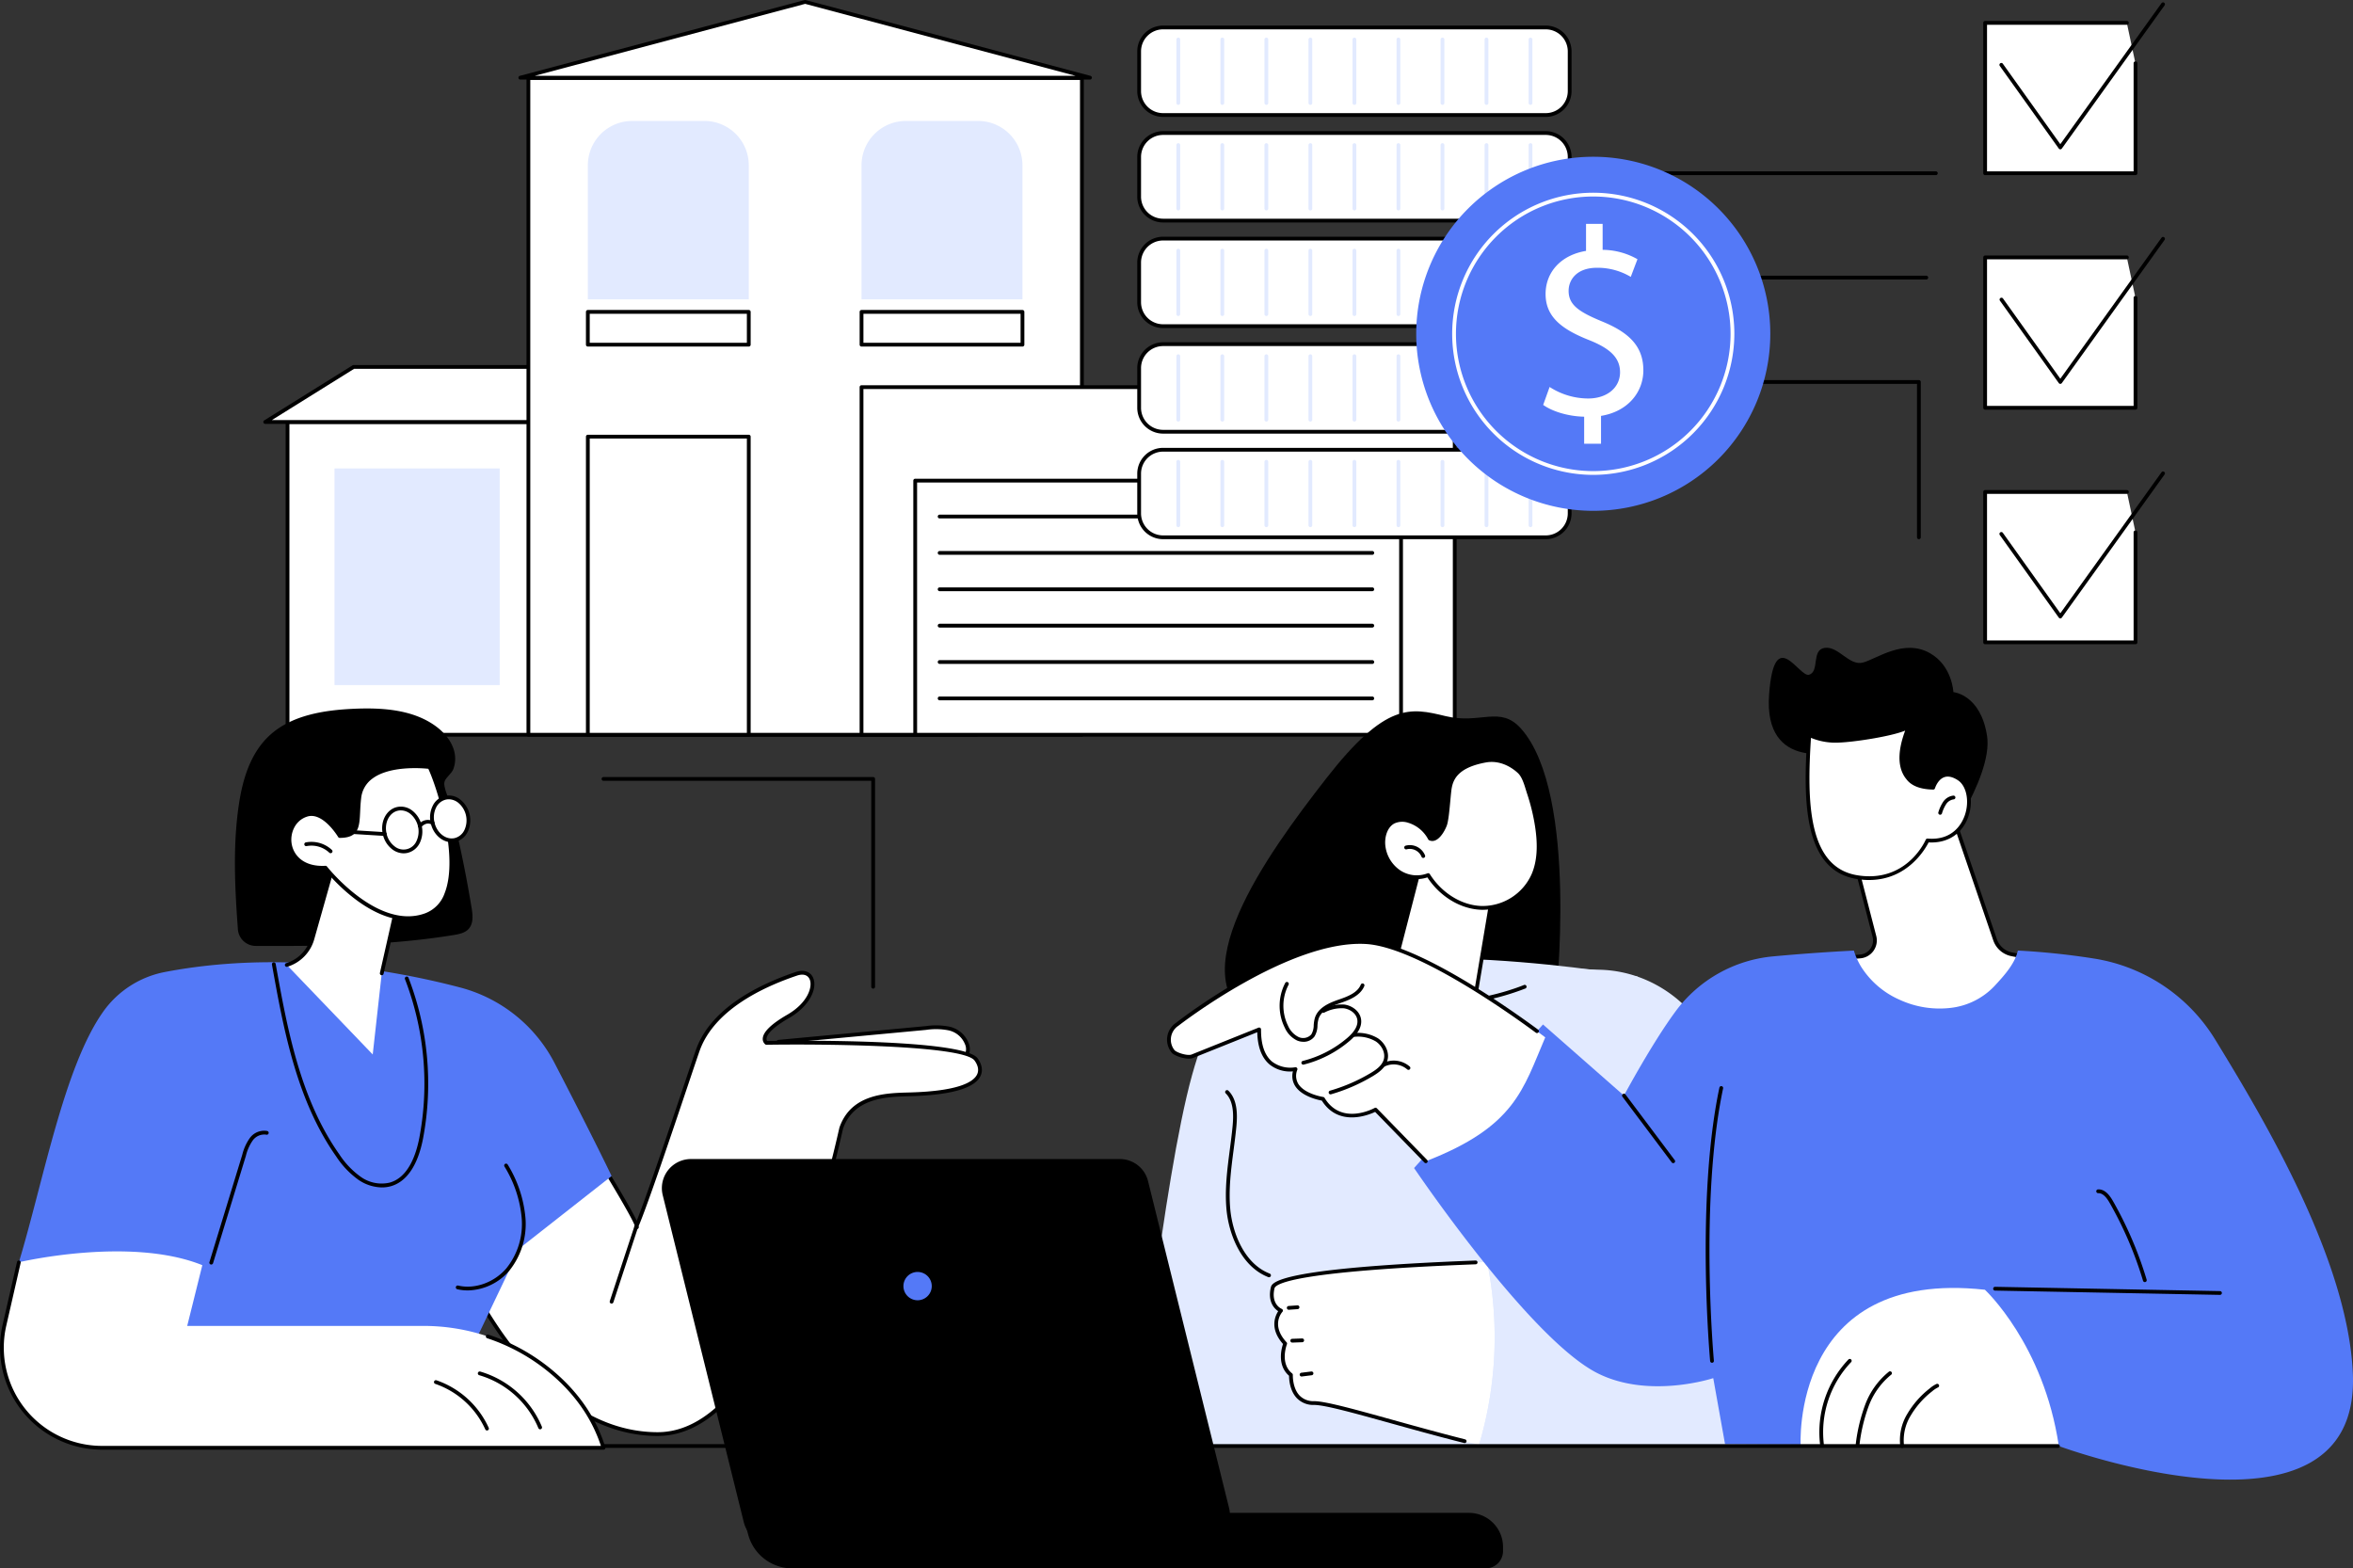 <svg id="Group_36300" data-name="Group 36300" xmlns="http://www.w3.org/2000/svg" xmlns:xlink="http://www.w3.org/1999/xlink" width="768.656" height="512.354" viewBox="0 0 768.656 512.354">
  <rect x="0" y="0" width="768.656" height="512.354" fill="#333333" stroke="none"/>
  <defs>
    <clipPath id="clip-path">
      <rect id="Rectangle_5165" data-name="Rectangle 5165" width="768.657" height="512.354" fill="none"/>
    </clipPath>
  </defs>
  <path id="Path_37422" data-name="Path 37422" d="M2362.534,300.574h-46.31V349.7h49.123V313.772Z" transform="translate(-1667.74 -216.421)" fill="#fff"/>
  <g id="Group_36299" data-name="Group 36299">
    <g id="Group_36298" data-name="Group 36298" clip-path="url(#clip-path)">
      <path id="Path_37423" data-name="Path 37423" d="M2363.759,348.506h-49.123a.617.617,0,0,1-.618-.617V298.765a.617.617,0,0,1,.618-.617h46.31a.617.617,0,0,1,0,1.235h-45.692v47.888h47.888V311.962a.617.617,0,1,1,1.235,0v35.926a.617.617,0,0,1-.617.617" transform="translate(-1666.152 -214.674)"/>
      <path id="Path_37424" data-name="Path 37424" d="M2352.868,324.517a.618.618,0,0,1-.5-.259l-19.246-26.945a.617.617,0,0,1,1-.718l18.745,26.243,33.04-46.04a.617.617,0,1,1,1,.72l-33.542,46.74a.617.617,0,0,1-.5.258" transform="translate(-1679.823 -199.116)"/>
      <path id="Path_37425" data-name="Path 37425" d="M2362.534,574.024h-46.31v49.124h49.123V587.222Z" transform="translate(-1667.74 -413.312)" fill="#fff"/>
      <path id="Path_37426" data-name="Path 37426" d="M2363.759,622.178h-49.123a.617.617,0,0,1-.618-.617V572.436a.617.617,0,0,1,.618-.617h46.31a.617.617,0,0,1,0,1.235h-45.692v47.889h47.888V585.633a.617.617,0,0,1,1.235,0v35.927a.617.617,0,0,1-.617.617" transform="translate(-1666.152 -411.724)"/>
      <path id="Path_37427" data-name="Path 37427" d="M2352.868,598.189a.618.618,0,0,1-.5-.259l-19.246-26.945a.617.617,0,1,1,1-.718l18.745,26.243,33.04-46.04a.617.617,0,1,1,1,.72l-33.542,46.74a.617.617,0,0,1-.5.258" transform="translate(-1679.823 -396.167)"/>
      <path id="Path_37428" data-name="Path 37428" d="M2362.534,27.125h-46.31V76.249h49.123V40.322Z" transform="translate(-1667.74 -19.531)" fill="#fff"/>
      <path id="Path_37429" data-name="Path 37429" d="M2363.759,74.834h-49.123a.617.617,0,0,1-.618-.617V25.093a.617.617,0,0,1,.618-.617h46.31a.617.617,0,0,1,0,1.235h-45.692V73.6h47.888V38.291a.617.617,0,1,1,1.235,0V74.217a.617.617,0,0,1-.617.617" transform="translate(-1666.152 -17.623)"/>
      <path id="Path_37430" data-name="Path 37430" d="M2352.868,50.843a.617.617,0,0,1-.5-.259L2333.121,23.64a.617.617,0,1,1,1-.718l18.745,26.243,33.04-46.041a.617.617,0,1,1,1,.72L2353.37,50.586a.617.617,0,0,1-.5.258" transform="translate(-1679.823 -2.064)"/>
      <path id="Path_37431" data-name="Path 37431" d="M2030.96,495.464a.617.617,0,0,1-.617-.617V444.724H1950.7a.617.617,0,0,1,0-1.235h80.256a.617.617,0,0,1,.617.618v50.74a.617.617,0,0,1-.617.617" transform="translate(-1404.112 -319.323)"/>
      <path id="Path_37432" data-name="Path 37432" d="M2039.58,322.947h-80.256a.617.617,0,1,1,0-1.235h80.256a.617.617,0,0,1,0,1.235" transform="translate(-1410.318 -231.641)"/>
      <path id="Path_37433" data-name="Path 37433" d="M1995.094,201.167H1893.208a.617.617,0,0,1,0-1.235h101.886a.617.617,0,0,1,0,1.235" transform="translate(-1362.713 -143.956)"/>
      <rect id="Rectangle_5158" data-name="Rectangle 5158" width="225" height="102.168" transform="translate(93.926 137.855)" fill="#fff"/>
      <path id="Path_37434" data-name="Path 37434" d="M558.892,593.578h-225a.617.617,0,0,1-.617-.617V490.793a.617.617,0,0,1,.617-.617h225a.617.617,0,0,1,.617.617V592.961a.617.617,0,0,1-.617.617M334.51,592.344H558.275V491.411H334.51Z" transform="translate(-239.966 -352.939)"/>
      <rect id="Rectangle_5159" data-name="Rectangle 5159" width="53.964" height="70.767" transform="translate(109.273 153.033)" fill="#e2eaff"/>
      <path id="Path_37435" data-name="Path 37435" d="M401.415,446.113H309.476l28.86-17.991h63.079Z" transform="translate(-222.831 -308.259)" fill="#fff"/>
      <path id="Path_37436" data-name="Path 37436" d="M399.827,445.142H307.888a.618.618,0,0,1-.327-1.141l28.86-17.991a.619.619,0,0,1,.327-.094h63.079a.617.617,0,0,1,.618.617v17.991a.617.617,0,0,1-.618.618m-89.781-1.235h89.164V427.151H336.924Z" transform="translate(-221.243 -306.67)"/>
      <rect id="Rectangle_5160" data-name="Rectangle 5160" width="180.812" height="214.534" transform="translate(172.613 25.488)" fill="#fff"/>
      <path id="Path_37437" data-name="Path 37437" d="M795.755,304.6H614.942a.617.617,0,0,1-.617-.617V89.45a.617.617,0,0,1,.617-.617H795.755a.617.617,0,0,1,.618.617V303.984a.617.617,0,0,1-.618.617M615.56,303.367H795.137V90.068H615.56Z" transform="translate(-442.33 -63.962)"/>
      <rect id="Rectangle_5161" data-name="Rectangle 5161" width="52.571" height="97.38" transform="translate(192.032 142.642)" fill="#fff"/>
      <path id="Path_37438" data-name="Path 37438" d="M736.875,605.892H684.3a.617.617,0,0,1-.617-.617v-97.38a.617.617,0,0,1,.617-.618h52.572a.617.617,0,0,1,.618.618v97.38a.617.617,0,0,1-.618.617m-51.954-1.235h51.337V508.512H684.921Z" transform="translate(-492.271 -365.252)"/>
      <path id="Path_37439" data-name="Path 37439" d="M738.463,199.406H685.892V155.618a14.5,14.5,0,0,1,14.495-14.495h23.582a14.5,14.5,0,0,1,14.495,14.495Z" transform="translate(-493.86 -101.612)" fill="#e2eaff"/>
      <rect id="Rectangle_5162" data-name="Rectangle 5162" width="52.571" height="10.714" transform="translate(192.032 101.884)" fill="#fff"/>
      <path id="Path_37440" data-name="Path 37440" d="M736.875,373.646H684.3a.617.617,0,0,1-.617-.617V362.314a.617.617,0,0,1,.617-.617h52.572a.617.617,0,0,1,.618.617v10.714a.617.617,0,0,1-.618.617m-51.954-1.235h51.337v-9.479H684.921Z" transform="translate(-492.271 -260.431)"/>
      <path id="Path_37441" data-name="Path 37441" d="M1057.784,199.406h-52.571V155.618a14.5,14.5,0,0,1,14.495-14.495h23.582a14.5,14.5,0,0,1,14.495,14.495Z" transform="translate(-723.779 -101.612)" fill="#e2eaff"/>
      <rect id="Rectangle_5163" data-name="Rectangle 5163" width="52.571" height="10.714" transform="translate(281.434 101.884)" fill="#fff"/>
      <path id="Path_37442" data-name="Path 37442" d="M1056.2,373.646h-52.572a.617.617,0,0,1-.617-.617V362.314a.617.617,0,0,1,.617-.617H1056.2a.617.617,0,0,1,.617.617v10.714a.617.617,0,0,1-.617.617m-51.954-1.235h51.337v-9.479h-51.337Z" transform="translate(-722.19 -260.431)"/>
      <path id="Path_37443" data-name="Path 37443" d="M793.193,26.964H607.1L700.147,2.206Z" transform="translate(-437.128 -1.589)" fill="#fff"/>
      <path id="Path_37444" data-name="Path 37444" d="M791.606,25.993H605.514a.618.618,0,0,1-.158-1.215L698.4.021a.614.614,0,0,1,.317,0l93.047,24.758a.618.618,0,0,1-.158,1.215M610.236,24.758H786.885L698.56,1.257Z" transform="translate(-435.541 0)"/>
      <rect id="Rectangle_5164" data-name="Rectangle 5164" width="193.783" height="113.552" transform="translate(281.434 126.47)" fill="#fff"/>
      <path id="Path_37445" data-name="Path 37445" d="M1197.407,564.3H1003.624a.617.617,0,0,1-.617-.617V450.132a.617.617,0,0,1,.617-.617h193.783a.617.617,0,0,1,.618.617V563.684a.617.617,0,0,1-.618.617m-193.165-1.235H1196.79V450.75H1004.242Z" transform="translate(-722.19 -323.662)"/>
      <path id="Path_37446" data-name="Path 37446" d="M1224.966,642.832a.617.617,0,0,1-.617-.617v-82.4h-157.48v82.226a.617.617,0,0,1-1.235,0V559.2a.617.617,0,0,1,.617-.618h158.715a.617.617,0,0,1,.617.618v83.016a.617.617,0,0,1-.617.617" transform="translate(-767.283 -402.192)"/>
      <path id="Path_37447" data-name="Path 37447" d="M1096.368,602.705h0Z" transform="translate(-789.413 -433.963)" fill="#fff"/>
      <path id="Path_37448" data-name="Path 37448" d="M1236.111,601.735H1094.779a.617.617,0,0,1,0-1.235h141.332a.617.617,0,0,1,0,1.235" transform="translate(-787.824 -432.375)"/>
      <path id="Path_37449" data-name="Path 37449" d="M1236.111,644.176H1094.779a.617.617,0,0,1,0-1.235h141.332a.617.617,0,1,1,0,1.235" transform="translate(-787.824 -462.934)"/>
      <path id="Path_37450" data-name="Path 37450" d="M1236.111,686.616H1094.779a.617.617,0,1,1,0-1.235h141.332a.617.617,0,1,1,0,1.235" transform="translate(-787.824 -493.492)"/>
      <path id="Path_37451" data-name="Path 37451" d="M1236.111,729.056H1094.779a.617.617,0,0,1,0-1.235h141.332a.617.617,0,1,1,0,1.235" transform="translate(-787.824 -524.049)"/>
      <path id="Path_37452" data-name="Path 37452" d="M1236.111,771.493H1094.779a.617.617,0,0,1,0-1.235h141.332a.617.617,0,0,1,0,1.235" transform="translate(-787.824 -554.605)"/>
      <path id="Path_37453" data-name="Path 37453" d="M1236.111,813.934H1094.779a.617.617,0,1,1,0-1.235h141.332a.617.617,0,1,1,0,1.235" transform="translate(-787.824 -585.164)"/>
      <path id="Path_37454" data-name="Path 37454" d="M1537.23,924.715s7.657-67.771-11.333-89.071c-6.829-7.66-13.182-1.312-24.65-4.081s-19.44-4.687-38.943,20.314-49.25,66.016-22.5,80.1,97.423-7.264,97.423-7.264" transform="translate(-1029.028 -597.624)"/>
      <path id="Path_37455" data-name="Path 37455" d="M1363.15,1127.335c-10.55,5.021-15.149,12.54-19.7,28.913-9.477,34.1-18.431,120.7-18.431,120.7s145.834.933,167.36-.18,31.585-72.34,32.293-80.974-35.663-71.758-35.663-71.758-86.2-15.578-125.859,3.3" transform="translate(-954.048 -804.986)" fill="#e2eaff"/>
      <path id="Path_37456" data-name="Path 37456" d="M1443.816,1333.12a.612.612,0,0,1-.223-.042c-8.868-3.44-12.9-14-13.661-22-.625-6.59.242-13.252,1.081-19.7.318-2.441.647-4.966.888-7.443.359-3.692.43-8.267-2.233-10.894a.617.617,0,0,1,.867-.879c3.035,2.994,2.982,7.929,2.6,11.893-.243,2.5-.573,5.033-.893,7.484-.83,6.375-1.688,12.967-1.077,19.418.726,7.648,4.534,17.728,12.878,20.964a.617.617,0,0,1-.223,1.193" transform="translate(-1029.264 -915.865)"/>
      <path id="Path_37457" data-name="Path 37457" d="M1554.283,1472.505c-31.161,1.1-68.915,3.464-70.064,8.48-1.332,5.816,2.728,7.4,2.728,7.4s-4.313,4.662,1.368,10.767c0,0-2.655,6.59,1.886,10.233,0,0-.437,9.178,7.546,9.2,6.167.016,29.4,7.667,53.9,13.631a123.743,123.743,0,0,0,2.634-59.714" transform="translate(-1068.482 -1060.241)" fill="#fff"/>
      <path id="Path_37458" data-name="Path 37458" d="M1545.358,1530.428a.616.616,0,0,1-.152-.019c-8.479-2.146-16.684-4.426-23.923-6.437-12.06-3.35-21.586-6-25.121-6.006a7.461,7.461,0,0,1-5.628-2.222c-2.35-2.471-2.537-6.2-2.539-7.31-3.966-3.433-2.474-8.9-1.972-10.379-4.468-5.027-2.558-9.195-1.57-10.712-1.21-.8-3.5-3.009-2.42-7.734.359-1.566,1.45-6.333,66.894-8.822a.617.617,0,0,1,.047,1.234c-58.214,2.214-65.365,6.237-65.738,7.864-1.19,5.194,2.209,6.631,2.354,6.69a.619.619,0,0,1,.225.993c-.158.173-3.836,4.337,1.367,9.928a.618.618,0,0,1,.121.651c-.025.061-2.424,6.213,1.7,9.521a.619.619,0,0,1,.23.51c0,.042-.164,4.24,2.2,6.72a6.28,6.28,0,0,0,4.732,1.834c3.7.009,13.3,2.676,25.448,6.051,7.232,2.01,15.43,4.287,23.894,6.429a.617.617,0,0,1-.151,1.216" transform="translate(-1066.899 -1059.003)"/>
      <path id="Path_37459" data-name="Path 37459" d="M1726.407,1284.982h104.139a42.689,42.689,0,0,0,10.666-45.013c-9.948-28.688-23.808-57.984-40.238-87.967-7.4-13.5-20.854-21.877-35.471-22.354l-22.524-.734,26.334,95.272s-18.8.143-40.927.924a123.748,123.748,0,0,1-2.635,59.714l.656.157" transform="translate(-1242.584 -812.847)" fill="#e2eaff"/>
      <path id="Path_37460" data-name="Path 37460" d="M1502.142,1524.541a.617.617,0,0,1-.043-1.233l2.856-.2a.608.608,0,0,1,.659.572.617.617,0,0,1-.571.66l-2.856.2-.044,0" transform="translate(-1081.136 -1096.672)"/>
      <path id="Path_37461" data-name="Path 37461" d="M1506.238,1563.07a.617.617,0,0,1-.022-1.234l3.234-.116a.617.617,0,1,1,.045,1.234l-3.234.116h-.023" transform="translate(-1084.085 -1124.477)"/>
      <path id="Path_37462" data-name="Path 37462" d="M1517.106,1601.9a.617.617,0,0,1-.077-1.23l3.237-.407a.617.617,0,1,1,.154,1.225l-3.237.407a.746.746,0,0,1-.078,0" transform="translate(-1091.911 -1152.226)"/>
      <path id="Path_37463" data-name="Path 37463" d="M1799.461,1468.8a.626.626,0,0,1-.1-.009c-10.945-1.879-46.857-1.061-47.218-1.052a.626.626,0,0,1-.632-.6.618.618,0,0,1,.6-.632c1.48-.034,36.394-.83,47.455,1.07a.617.617,0,0,1-.1,1.226" transform="translate(-1261.129 -1055.779)"/>
      <path id="Path_37464" data-name="Path 37464" d="M1848.727,1366.414a.618.618,0,0,1-.591-.438l-12.065-39.591a.617.617,0,1,1,1.181-.359l12.065,39.592a.617.617,0,0,1-.591.8" transform="translate(-1321.998 -954.456)"/>
      <path id="Path_37465" data-name="Path 37465" d="M1646.34,1043.972l6.771-40.349-23.66-6.919-12.126,46.987s19.718,4.6,29.015.281" transform="translate(-1164.515 -717.651)" fill="#fff"/>
      <path id="Path_37466" data-name="Path 37466" d="M1633.585,1044.86a90.15,90.15,0,0,1-17.988-2.156.617.617,0,0,1-.458-.755l12.126-46.987a.618.618,0,0,1,.771-.438l23.661,6.919a.618.618,0,0,1,.436.695l-6.772,40.349a.618.618,0,0,1-.349.458c-3.082,1.43-7.225,1.915-11.427,1.915m-17.09-3.223c3.357.714,19.518,3.864,27.7.319l6.626-39.482-22.523-6.587Zm28.258.748h0Z" transform="translate(-1162.927 -716.065)"/>
      <path id="Path_37467" data-name="Path 37467" d="M1606.289,1156a57.248,57.248,0,0,1-25.782-5.694.617.617,0,0,1,.553-1.1c24.912,12.48,54.229.11,54.523-.015a.617.617,0,1,1,.488,1.134,84.333,84.333,0,0,1-29.783,5.679" transform="translate(-1137.76 -827.41)"/>
      <path id="Path_37468" data-name="Path 37468" d="M1664.1,908.228c.864,5.427,1.013,11.221-1.157,16.212a18.171,18.171,0,0,1-16.935,10.708c-6.941-.226-13.5-4.551-17.387-10.709a10.494,10.494,0,0,1-9.331-.938,11.963,11.963,0,0,1-5.248-8.309c-.452-3.139.6-6.79,3.269-8.179a6.708,6.708,0,0,1,4.906-.277,11.57,11.57,0,0,1,6.955,5.752c2,1,4.071-2.2,4.916-4.379s1.186-10.073,1.628-12.348c.805-4.144,3.648-7.26,11.594-8.721,4.745-.872,8.829,1.509,11.077,3.661,1.7,1.627,2.407,4.807,3.134,6.986a66.251,66.251,0,0,1,2.578,10.538" transform="translate(-1162.076 -638.56)" fill="#fff"/>
      <path id="Path_37469" data-name="Path 37469" d="M1644.961,934.181c-.186,0-.372,0-.558-.01-6.75-.219-13.459-4.26-17.62-10.578a11.073,11.073,0,0,1-9.41-1.164,12.53,12.53,0,0,1-5.528-8.742c-.448-3.112.486-7.2,3.6-8.815a7.333,7.333,0,0,1,5.359-.322,12.088,12.088,0,0,1,7.229,5.862,1.14,1.14,0,0,0,.807-.039c1.165-.448,2.437-2.391,3.092-4.08.5-1.281.833-4.921,1.1-7.847.174-1.885.323-3.512.5-4.4.974-5.013,4.7-7.854,12.089-9.21,5.935-1.092,10.392,2.65,11.615,3.823,1.506,1.442,2.245,3.852,2.9,5.977.136.442.265.867.4,1.259a67.06,67.06,0,0,1,2.6,10.637c1.082,6.794.689,12.209-1.2,16.555a18.856,18.856,0,0,1-16.963,11.089m-17.925-11.953a.616.616,0,0,1,.522.288c3.922,6.217,10.391,10.21,16.885,10.421a17.575,17.575,0,0,0,16.349-10.337c1.793-4.123,2.158-9.314,1.115-15.869a65.924,65.924,0,0,0-2.554-10.44c-.134-.4-.267-.835-.406-1.288-.608-1.982-1.3-4.228-2.57-5.447-1.117-1.07-5.178-4.486-10.539-3.5-8.731,1.6-10.518,5.241-11.1,8.231-.16.824-.314,2.5-.478,4.274-.292,3.158-.621,6.738-1.18,8.18-.7,1.8-2.114,4.138-3.8,4.786a2.375,2.375,0,0,1-1.97-.078.615.615,0,0,1-.269-.264,11.015,11.015,0,0,0-6.576-5.445,6.141,6.141,0,0,0-4.454.229c-2.461,1.28-3.343,4.763-2.942,7.544a11.278,11.278,0,0,0,4.967,7.875,9.815,9.815,0,0,0,8.777.883.61.61,0,0,1,.223-.042" transform="translate(-1160.494 -636.966)"/>
      <path id="Path_37470" data-name="Path 37470" d="M1644.67,990.223a.616.616,0,0,1-.571-.384,4.151,4.151,0,0,0-4.846-2.443.617.617,0,1,1-.368-1.178,5.351,5.351,0,0,1,6.355,3.153.616.616,0,0,1-.337.8.6.6,0,0,1-.234.047" transform="translate(-1179.727 -709.95)"/>
      <path id="Path_37471" data-name="Path 37471" d="M2086.575,789.579s-24.617,7.126-22.7-18.535c1.72-23.074,9.8-5.407,13.072-6.43,3.522-1.1.616-8.207,5.16-8.784,4.472-.567,7.912,5.947,12.384,4.812s13.387-8,22.017-3.026c7.224,4.161,7.568,12.672,7.568,12.672s8.944.757,11.008,14.374-16.512,38.961-16.512,38.961Z" transform="translate(-1485.963 -544.191)"/>
      <path id="Path_37472" data-name="Path 37472" d="M2186.071,956.182l13.129,38.4a7.244,7.244,0,0,0,5.47,4.767l5.845,1.137s-15.2,33-40.812,27.475-19.981-27.475-19.981-27.475l5.418-.438a5.245,5.245,0,0,0,4.655-6.539l-6.09-23.6s24.82-20.011,32.365-13.727" transform="translate(-1547.476 -687.595)" fill="#fff"/>
      <path id="Path_37473" data-name="Path 37473" d="M2173.755,1027.663a27.442,27.442,0,0,1-5.8-.627c-8.37-1.806-14.352-5.535-17.779-11.08-4.94-7.994-2.764-16.782-2.67-17.152a.618.618,0,0,1,.548-.462l5.418-.438a4.627,4.627,0,0,0,4.107-5.77l-6.091-23.6a.617.617,0,0,1,.211-.635c1.03-.83,25.3-20.253,33.148-13.72a.614.614,0,0,1,.189.275l13.129,38.4a6.644,6.644,0,0,0,5,4.361l5.845,1.137a.617.617,0,0,1,.442.864,69.444,69.444,0,0,1-10.908,15.972c-7.627,8.236-16.1,12.475-24.792,12.475m-25.146-28.127c-.358,1.827-1.449,9.2,2.624,15.783,3.244,5.243,8.958,8.779,16.981,10.51,22.766,4.915,37.371-21.683,39.772-26.419l-5.053-.983a7.881,7.881,0,0,1-5.937-5.173l-13.071-38.226c-5.928-4.526-24.153,8.016-31.143,13.588l5.991,23.21a5.863,5.863,0,0,1-5.2,7.31Z" transform="translate(-1545.856 -686.07)"/>
      <path id="Path_37474" data-name="Path 37474" d="M2148.214,884.551s-6.361,14.692-23.021,11.978-17.082-23.911-15.595-46.436a19.668,19.668,0,0,0,9.624,1.865c7.231-.219,22.257-3.116,22.962-4.775-2.709,6.366-3.741,12.9-.36,16.985,1.327,1.78,3.83,3.065,8.253,3.14,0,0,2.111-7.056,8.4-2.96s3.947,21.376-10.259,20.2" transform="translate(-1518.566 -609.993)" fill="#fff"/>
      <path id="Path_37475" data-name="Path 37475" d="M2127.574,895.847a25.37,25.37,0,0,1-4.075-.339c-17.547-2.859-17.517-25.8-16.112-47.086a.618.618,0,0,1,.886-.515,19.226,19.226,0,0,0,9.335,1.8c7.723-.234,21.508-3.14,22.427-4.425a.6.6,0,0,1,.8-.314.629.629,0,0,1,.32.823v0c-2.167,5.092-4,12.062-.452,16.348,1.346,1.805,3.812,2.774,7.347,2.9a6.818,6.818,0,0,1,3.6-3.947c1.647-.6,3.519-.235,5.565,1.1,3.348,2.182,4.542,7.715,2.776,12.87-1.952,5.7-6.8,8.846-13,8.495-1.092,2.157-6.891,12.282-19.42,12.282M2108.562,849.4c-1.31,20.484-1.151,42.24,15.137,44.893a24.521,24.521,0,0,0,3.946.33c13.051,0,18.178-11.413,18.41-11.944a.621.621,0,0,1,.616-.37c8.376.7,11.289-5.108,12.154-7.634,1.562-4.561.56-9.584-2.282-11.436-1.7-1.109-3.206-1.436-4.466-.974-2.138.783-2.992,3.566-3,3.594a.592.592,0,0,1-.6.441c-4.175-.072-7.114-1.212-8.737-3.389-3.528-4.255-2.345-10.693-.4-15.878-4.674,1.934-16.839,3.769-21.688,3.916a20.883,20.883,0,0,1-9.085-1.548" transform="translate(-1516.972 -608.363)"/>
      <path id="Path_37476" data-name="Path 37476" d="M2262.173,934.577a.626.626,0,0,1-.2-.033.618.618,0,0,1-.385-.784,12.731,12.731,0,0,1,1.541-3.366,4.654,4.654,0,0,1,3.361-2.068.633.633,0,0,1,.659.574.619.619,0,0,1-.574.658,3.483,3.483,0,0,0-2.443,1.555,11.609,11.609,0,0,0-1.376,3.045.617.617,0,0,1-.584.418" transform="translate(-1628.377 -668.419)"/>
      <path id="Path_37477" data-name="Path 37477" d="M1735.377,1128.938a44.7,44.7,0,0,1,31.838-17.916c7.222-.666,16.277-1.374,26.377-1.89a23.115,23.115,0,0,0,2.342,5.24,28.311,28.311,0,0,0,12.621,10.832,31.147,31.147,0,0,0,16.42,2.672,23.368,23.368,0,0,0,14.456-7.065c3.081-3.321,6.779-7.335,7.726-11.689a238.435,238.435,0,0,1,24.984,2.626,56.76,56.76,0,0,1,39.514,26.508c15.914,25.966,43.472,72.138,44.946,109.286,2.375,59.869-96.058,23.448-96.058,23.448l-109.033-.61-3.857-21.573s-20.919,6.911-37.815-1.615c-22.225-11.215-59.915-67.021-59.915-67.021l42.115-46.9,26.443,23.228s9.144-17.084,16.9-27.559" transform="translate(-1187.985 -798.596)" fill="#5479f7"/>
      <path id="Path_37478" data-name="Path 37478" d="M2399.64,1504.1h-.012l-73.488-1.4a.618.618,0,0,1,.023-1.235l73.488,1.4a.617.617,0,0,1-.011,1.235" transform="translate(-1674.443 -1081.092)"/>
      <path id="Path_37479" data-name="Path 37479" d="M2461.788,1418.076a.618.618,0,0,1-.592-.44,122.591,122.591,0,0,0-10.87-25.382c-.792-1.391-2.031-3.228-3.684-3.228l-.095,0a.617.617,0,0,1-.02-1.234c2.347-.1,3.909,2.16,4.871,3.849a123.86,123.86,0,0,1,10.98,25.639.618.618,0,0,1-.592.795" transform="translate(-1761.132 -999.244)"/>
      <path id="Path_37480" data-name="Path 37480" d="M1992.24,1357.686a.618.618,0,0,1-.615-.56c-.048-.521-4.746-52.486,3.028-89.326a.617.617,0,0,1,1.208.255c-7.735,36.655-3.055,88.438-3.006,88.957a.618.618,0,0,1-.558.672c-.02,0-.039,0-.058,0" transform="translate(-1432.976 -912.495)"/>
      <path id="Path_37481" data-name="Path 37481" d="M1909.306,1298.821a.617.617,0,0,1-.495-.247l-16.1-21.455a.618.618,0,0,1,.988-.742l16.1,21.454a.617.617,0,0,1-.493.988" transform="translate(-1362.713 -918.847)"/>
      <path id="Path_37482" data-name="Path 37482" d="M2185.222,1554.443c-18.643.468-84.337,0-84.337,0s-3.518-58.078,60.189-51.061c0,0,19.224,17.807,24.148,51.061" transform="translate(-1512.665 -1082.049)" fill="#fff"/>
      <path id="Path_37483" data-name="Path 37483" d="M2217.456,1635.605a.617.617,0,0,1-.61-.528,16.568,16.568,0,0,1,2.3-10.607,29.568,29.568,0,0,1,7.281-8.282,9.771,9.771,0,0,1,2.237-1.479.618.618,0,0,1,.5,1.131,8.7,8.7,0,0,0-1.949,1.3,28.361,28.361,0,0,0-6.987,7.932,15.372,15.372,0,0,0-2.153,9.824.617.617,0,0,1-.522.7.547.547,0,0,1-.09.007" transform="translate(-1596.079 -1162.594)"/>
      <path id="Path_37484" data-name="Path 37484" d="M2165.9,1624.492a.626.626,0,0,1-.087-.006.617.617,0,0,1-.525-.7,55.812,55.812,0,0,1,3.081-12.832,25.176,25.176,0,0,1,7.735-10.759.617.617,0,1,1,.752.979,23.956,23.956,0,0,0-7.341,10.237,54.686,54.686,0,0,0-3,12.548.618.618,0,0,1-.611.531" transform="translate(-1559.061 -1152.09)"/>
      <path id="Path_37485" data-name="Path 37485" d="M2123.607,1614.145a.617.617,0,0,1-.613-.545,34.476,34.476,0,0,1,9.259-27.735.617.617,0,1,1,.842.9,33.2,33.2,0,0,0-8.874,26.686.617.617,0,0,1-.54.686.583.583,0,0,1-.074,0" transform="translate(-1528.432 -1141.743)"/>
      <path id="Path_37486" data-name="Path 37486" d="M1486.816,1130.242s-38.921-29.99-58.567-31.12c-25.521-1.469-61.7,26.881-61.7,26.881-2.915,1.388-3.641,6.849-1.19,8.951,1.2,1.031,4.573,2.006,6.07,1.491l21.928-8.795c-.148,15.42,11.888,12.969,11.888,12.969-2.795,7.98,8.956,9.713,8.956,9.713,5.873,9.711,17.172,3.512,17.172,3.512l16.416,16.868c29.2-11.314,31.729-23.431,39.025-40.47" transform="translate(-982.028 -791.356)" fill="#fff"/>
      <path id="Path_37487" data-name="Path 37487" d="M1446.2,1169.74a.616.616,0,0,1-.443-.187l-16.1-16.545c-2.152,1.015-11.943,4.989-17.421-3.7-1.319-.238-6.672-1.4-8.776-4.882a6.063,6.063,0,0,1-.658-4.664,10.683,10.683,0,0,1-7.549-2.19c-2.611-2.155-3.987-5.717-4.1-10.6l-21.086,8.457c-1.729.6-5.343-.43-6.7-1.594a6.649,6.649,0,0,1,1.262-9.947c2.1-1.64,36.83-28.422,62.063-26.97,16.725.962,47.242,22.6,56.2,29.214a.617.617,0,1,1-.733.994c-8.886-6.559-39.15-28.032-55.535-28.976-25.015-1.44-60.922,26.469-61.282,26.75a.646.646,0,0,1-.116.071,5.443,5.443,0,0,0-1.053,7.926c1.045.9,4.215,1.807,5.467,1.375l21.9-8.784a.617.617,0,0,1,.847.579c-.048,4.956,1.178,8.5,3.642,10.542a9.887,9.887,0,0,0,7.506,1.816.618.618,0,0,1,.705.809,5.162,5.162,0,0,0,.276,4.551c2.06,3.408,8.126,4.339,8.187,4.348a.619.619,0,0,1,.438.291c5.5,9.1,15.907,3.532,16.346,3.29a.619.619,0,0,1,.74.111l16.416,16.868a.617.617,0,0,1-.443,1.048" transform="translate(-980.44 -789.767)"/>
      <path id="Path_37488" data-name="Path 37488" d="M1500.809,1165.315a5.253,5.253,0,0,1-2.094-.437,8.46,8.46,0,0,1-3.993-4.181,16.061,16.061,0,0,1,.16-14.6.617.617,0,0,1,1.089.582,14.809,14.809,0,0,0-.146,13.458,7.277,7.277,0,0,0,3.383,3.606,3.572,3.572,0,0,0,4.2-.85,5.931,5.931,0,0,0,.778-3,11.461,11.461,0,0,1,.37-2.34c1-3.3,4.471-4.885,7.738-6,3.226-1.1,6.211-2.311,7.283-4.933a.618.618,0,0,1,1.143.468c-1.374,3.358-5.378,4.728-8.028,5.634-2.97,1.016-6.119,2.428-6.955,5.191a10.424,10.424,0,0,0-.322,2.09,6.919,6.919,0,0,1-1.007,3.62,4.406,4.406,0,0,1-3.6,1.7" transform="translate(-1075.032 -824.986)"/>
      <path id="Path_37489" data-name="Path 37489" d="M1519.068,1191.585a.617.617,0,0,1-.15-1.216,35.872,35.872,0,0,0,14.535-7.516c2.451-2.1,3.55-4.1,3.265-5.941-.328-2.113-2.458-3.477-4.392-3.732a12.089,12.089,0,0,0-6.383,1.4.617.617,0,0,1-.521-1.119,13.193,13.193,0,0,1,7.066-1.505c2.39.314,5.029,2.052,5.45,4.766.356,2.291-.883,4.669-3.682,7.068a37.1,37.1,0,0,1-15.038,7.775.591.591,0,0,1-.151.019" transform="translate(-1093.324 -843.788)"/>
      <path id="Path_37490" data-name="Path 37490" d="M1550.909,1225.343a.617.617,0,0,1-.171-1.211,56.367,56.367,0,0,0,13.266-5.758c1.792-1.07,3.7-2.429,4.27-4.39.674-2.323-.792-4.743-2.59-5.933a11.4,11.4,0,0,0-7.034-1.5.631.631,0,0,1-.65-.584.618.618,0,0,1,.584-.65,12.688,12.688,0,0,1,7.783,1.7c2.173,1.44,3.933,4.412,3.093,7.307-.687,2.373-2.823,3.913-4.823,5.106a57.585,57.585,0,0,1-13.556,5.884.631.631,0,0,1-.171.024" transform="translate(-1116.249 -867.838)"/>
      <path id="Path_37491" data-name="Path 37491" d="M1621.047,1240.543a.616.616,0,0,1-.41-.156,6.8,6.8,0,0,0-7.378-.943.617.617,0,1,1-.563-1.1,7.971,7.971,0,0,1,8.763,1.119.618.618,0,0,1-.411,1.079" transform="translate(-1160.94 -891.041)"/>
      <path id="Path_37492" data-name="Path 37492" d="M792.559,1686.3H167.7a.617.617,0,1,1,0-1.235H792.559a.617.617,0,1,1,0,1.235" transform="translate(-120.303 -1213.291)"/>
      <path id="Path_37493" data-name="Path 37493" d="M969.753,1203.87a8.136,8.136,0,0,0-5.757-4.837,22.059,22.059,0,0,0-7.568-.167l-48.167,4.505c10.9,5.74,23.039,8.08,35.093,8.515,5.009.181,30.254,2.718,26.4-8.016" transform="translate(-653.97 -863.038)" fill="#fff"/>
      <path id="Path_37494" data-name="Path 37494" d="M951.736,1211.306c-3.158,0-6.092-.17-8.132-.288-.767-.045-1.4-.082-1.861-.1-13.57-.49-25.466-3.378-35.358-8.585a.618.618,0,0,1,.23-1.161l48.167-4.505a22.806,22.806,0,0,1,7.779.183,8.681,8.681,0,0,1,6.185,5.226,5.177,5.177,0,0,1-.5,5.11c-2.538,3.4-10,4.119-16.515,4.119m-42.87-9.1c9.338,4.515,20.4,7.031,32.922,7.483.467.017,1.11.053,1.888.1,5.527.321,20.215,1.173,23.586-3.337a3.97,3.97,0,0,0,.323-3.953,7.452,7.452,0,0,0-5.33-4.447,21.494,21.494,0,0,0-7.357-.149Z" transform="translate(-652.383 -861.455)"/>
      <path id="Path_37495" data-name="Path 37495" d="M603.139,1159.9c5.655-15.026,25.252-22.263,32.064-24.557s8.024,7.718-2.695,13.909-7.109,8.663-7.109,8.663,63.731-1.05,68.483,5.4c2.32,3.151,4.372,10.642-21.348,11.4-7.281.215-18.822.142-22.648,10.916-.73,2.057-19.931,100.072-59.99,100.084-45.287.014-69.038-66.257-69.038-66.257l43.657-33.5s21.142,33.755,18.326,32.115c3.774-8.356,18.863-54.363,20.3-58.178" transform="translate(-375.03 -817.235)" fill="#fff"/>
      <path id="Path_37496" data-name="Path 37496" d="M588.293,1284.762c-18.722,0-36.7-11.545-51.994-33.387a159.837,159.837,0,0,1-17.612-33.28.617.617,0,0,1,.206-.7l43.657-33.5a.611.611,0,0,1,.485-.118.618.618,0,0,1,.413.28c.049.078,4.936,7.884,9.642,15.711,5.031,8.368,7.349,12.547,8.348,14.7,3.276-8.152,10.873-30.743,15.563-44.688,2.066-6.141,3.558-10.579,3.97-11.675,4.986-13.248,20.4-20.867,32.445-24.924,2.566-.865,4.722-.156,5.627,1.847,1.526,3.379-.98,9.234-7.816,13.183-6.283,3.63-7.322,5.791-7.382,6.756a1.075,1.075,0,0,0,.208.75c7.653-.121,63.99-.785,68.736,5.659.848,1.152,2.1,3.443.932,5.837-1.927,3.956-9.585,6.159-22.76,6.548l-.786.022c-7.068.195-17.749.489-21.3,10.483-.045.133-.225.916-.452,1.908-4.805,21-10.56,39.324-17.1,54.459-12.66,29.276-27.132,44.122-43.016,44.127ZM520.006,1218.1a159.631,159.631,0,0,0,17.321,32.59c10.493,14.981,27.855,32.839,50.967,32.839h.014c33.017-.01,52.2-68.276,58.916-97.627.317-1.381.429-1.868.492-2.046,3.832-10.792,15.023-11.1,22.428-11.3l.784-.022c15.793-.465,20.51-3.44,21.686-5.854.881-1.81-.133-3.636-.817-4.564-3.743-5.084-50.341-5.445-67.974-5.152a.622.622,0,0,1-.359-.108,2.219,2.219,0,0,1-.851-1.892c.083-2.166,2.774-4.8,8-7.815,6.79-3.922,8.375-9.243,7.308-11.6-.64-1.416-2.137-1.847-4.108-1.185-11.8,3.974-26.868,11.4-31.684,24.19-.4,1.074-1.893,5.5-3.955,11.633-4.948,14.711-13.126,39.029-16.093,45.976.116.528-.021.67-.16.814a.754.754,0,0,1-.978.071.617.617,0,0,1-.252-.787l.1-.228c-1.131-3.193-11.294-19.958-18.029-30.73Z" transform="translate(-373.442 -815.66)"/>
      <path id="Path_37497" data-name="Path 37497" d="M712.013,1455.133a.61.61,0,0,1-.193-.031.618.618,0,0,1-.394-.779l8.02-24.393a.618.618,0,1,1,1.173.386l-8.02,24.393a.618.618,0,0,1-.587.424" transform="translate(-512.223 -1029.279)"/>
      <path id="Path_37498" data-name="Path 37498" d="M185.641,1216.149l30.006-23.564s-5.341-11.273-18.629-36.9A48.665,48.665,0,0,0,166.192,1131c-22-5.778-58.773-12.282-96.422-5.07a32.147,32.147,0,0,0-20.244,13.024c-12.757,18.085-19.423,54.987-27.5,81.806l52.173.955-12.426,43.42,100.744-.579Z" transform="translate(-15.856 -808.406)" fill="#5479f7"/>
      <path id="Path_37499" data-name="Path 37499" d="M198.728,1524.305H34.926a32.719,32.719,0,0,1-31.893-40.023L7.745,1463.7s36.261-8.584,59.927.955l-4.94,19.845h76.8a65.627,65.627,0,0,1,40.418,13.576c7.8,6.088,15.174,14.593,18.779,26.226" transform="translate(-1.579 -1051.349)" fill="#fff"/>
      <path id="Path_37500" data-name="Path 37500" d="M197.148,1532.456H33.346A33.337,33.337,0,0,1,.851,1491.678L5.564,1471.1a.617.617,0,0,1,1.2.276l-4.712,20.58a32.1,32.1,0,0,0,31.291,39.267H196.3c-3.182-9.674-9.34-18.122-18.314-25.122a62.692,62.692,0,0,0-18.866-10.054.618.618,0,0,1,.389-1.172,63.919,63.919,0,0,1,19.236,10.254c9.422,7.349,15.811,16.275,18.989,26.53a.617.617,0,0,1-.59.8" transform="translate(0 -1058.882)"/>
      <path id="Path_37501" data-name="Path 37501" d="M577.834,1619.152a.617.617,0,0,1-.572-.385,30.153,30.153,0,0,0-19.353-17.3.618.618,0,0,1,.335-1.189,31.417,31.417,0,0,1,20.161,18.024.617.617,0,0,1-.339.8.61.61,0,0,1-.233.046" transform="translate(-401.384 -1152.224)"/>
      <path id="Path_37502" data-name="Path 37502" d="M523.631,1626.839a.618.618,0,0,1-.564-.366,27.921,27.921,0,0,0-16.358-14.865.618.618,0,0,1,.393-1.171,29.177,29.177,0,0,1,17.092,15.534.617.617,0,0,1-.312.815.609.609,0,0,1-.251.054" transform="translate(-364.54 -1159.532)"/>
      <path id="Path_37503" data-name="Path 37503" d="M244.89,1362.975a.6.6,0,0,1-.18-.027.616.616,0,0,1-.41-.771l10.729-35.089a15.984,15.984,0,0,1,2.451-5.424,5.78,5.78,0,0,1,5.656-2.326.618.618,0,1,1-.284,1.2,4.66,4.66,0,0,0-4.406,1.893,14.828,14.828,0,0,0-2.236,5.015l-10.729,35.089a.618.618,0,0,1-.59.437" transform="translate(-175.882 -949.873)"/>
      <path id="Path_37504" data-name="Path 37504" d="M353.229,1196.461a13.967,13.967,0,0,1-7.556-2.4,28.445,28.445,0,0,1-7.369-7.686c-13.085-18.538-17.294-42-21.007-62.7a.618.618,0,1,1,1.216-.218c3.689,20.574,7.873,43.893,20.8,62.206a27.312,27.312,0,0,0,7.036,7.364,11.674,11.674,0,0,0,9.47,1.843c5.94-1.7,8.505-8.866,9.612-14.575a94.989,94.989,0,0,0-4.688-51.894.618.618,0,0,1,1.151-.448,96.238,96.238,0,0,1,4.749,52.578c-1.681,8.673-5.305,14.043-10.483,15.527a10.619,10.619,0,0,1-2.929.4" transform="translate(-228.455 -808.553)"/>
      <path id="Path_37505" data-name="Path 37505" d="M535.823,1399.144a14.716,14.716,0,0,1-3.324-.373.618.618,0,1,1,.278-1.2c5.407,1.255,11.707-1,15.675-5.609a23.07,23.07,0,0,0,5.031-16.5,38.636,38.636,0,0,0-5.629-16.807.617.617,0,0,1,1.066-.622,39.837,39.837,0,0,1,5.795,17.35,24.307,24.307,0,0,1-5.327,17.387,18.312,18.312,0,0,1-13.565,6.38" transform="translate(-383.069 -977.594)"/>
      <path id="Path_37506" data-name="Path 37506" d="M351.422,891.854q-2.283-13.945-5.534-27.726-.821-3.479-1.7-6.945c-.414-1.626-2.063-4.984-1.622-6.586.376-1.364,2.328-2.652,2.894-4.182a9.741,9.741,0,0,0,.336-5.545c-.818-3.518-3.363-6.506-6.41-8.659-7.426-5.246-17.356-5.879-26.608-5.453-9.67.444-19.952,2.112-27.015,8.385-6.6,5.864-9.187,14.709-10.422,23.2-1.946,13.386-1.264,26.957-.27,40.457a5.847,5.847,0,0,0,5.806,5.419c21.621.09,43.323-.081,64.615-3.546,1.728-.281,3.572-.643,4.79-1.838,1.794-1.76,1.54-4.566,1.144-6.984" transform="translate(-197.356 -595.209)"/>
      <path id="Path_37507" data-name="Path 37507" d="M365.63,1037.172l-2.947,26.5-28.077-29.253a12.511,12.511,0,0,0,8.379-8.559l7.639-27.013,21.248,10.668Z" transform="translate(-240.925 -719.197)" fill="#fff"/>
      <path id="Path_37508" data-name="Path 37508" d="M364.042,1036.2a.618.618,0,0,1-.6-.753l6.136-27.185L349.425,998.15l-7.435,26.295a13.076,13.076,0,0,1-8.791,8.981.617.617,0,1,1-.362-1.18,11.847,11.847,0,0,0,7.965-8.137l7.639-27.014a.617.617,0,0,1,.871-.384l21.248,10.667a.617.617,0,0,1,.326.687l-6.242,27.656a.618.618,0,0,1-.6.482" transform="translate(-239.337 -717.61)"/>
      <path id="Path_37509" data-name="Path 37509" d="M354.142,916.813s-5.149-8.7-10.787-6.942c-8.593,2.675-8.038,18.033,6.124,17.293,0,0,16.754,21.4,32.828,15.464s4.285-42.139,1.167-48.344c0,0-21.352-2.843-22.948,10.03-.928,7.489.873,12.5-6.385,12.5" transform="translate(-243.151 -643.715)" fill="#fff"/>
      <path id="Path_37510" data-name="Path 37510" d="M374.775,942.688c-13.323,0-25.405-14.316-27.176-16.506-7.7.291-11.22-3.981-11.958-8.109a9.076,9.076,0,0,1,5.938-10.4c5.466-1.7,10.3,5.31,11.312,6.911,4.741-.111,4.858-2.572,5.085-7.365.065-1.371.138-2.924.345-4.59a10.2,10.2,0,0,1,4.007-7.054c6.689-5.165,19.111-3.581,19.635-3.511a.619.619,0,0,1,.47.335c2.516,5.009,10.577,29.133,5.525,41.942a11.946,11.946,0,0,1-7.031,7.258,17.629,17.629,0,0,1-6.153,1.094m-26.889-17.754a.616.616,0,0,1,.486.237c.165.211,16.662,20.981,32.128,15.265a10.762,10.762,0,0,0,6.311-6.553c4.809-12.2-2.721-35.14-5.335-40.637-2-.211-12.688-1.1-18.394,3.3a9,9,0,0,0-3.535,6.228c-.2,1.62-.273,3.148-.337,4.5-.235,4.961-.405,8.544-6.66,8.544a.617.617,0,0,1-.531-.3c-.049-.083-4.964-8.26-10.073-6.668-4.122,1.283-5.7,5.6-5.089,9.008.655,3.666,3.884,7.463,11,7.079h.032" transform="translate(-241.559 -642.102)"/>
      <path id="Path_37511" data-name="Path 37511" d="M363.645,985.993a.615.615,0,0,1-.425-.169,8.53,8.53,0,0,0-7.43-2.146.617.617,0,0,1-.241-1.211,9.783,9.783,0,0,1,8.521,2.461.617.617,0,0,1-.425,1.065" transform="translate(-255.646 -707.272)"/>
      <path id="Path_37512" data-name="Path 37512" d="M459.778,949.059c.879,3.8-.977,7.478-4.146,8.211s-6.451-1.754-7.331-5.556.977-7.477,4.146-8.211,6.451,1.754,7.331,5.556" transform="translate(-322.631 -679.254)" fill="#fff"/>
      <path id="Path_37513" data-name="Path 37513" d="M452.916,956.427a6.229,6.229,0,0,1-3.767-1.333,8.4,8.4,0,0,1-3.035-4.831c-.954-4.128,1.113-8.143,4.609-8.952a6.018,6.018,0,0,1,5.036,1.187A8.713,8.713,0,0,1,458.19,953a6.015,6.015,0,0,1-4,3.278,5.651,5.651,0,0,1-1.27.145m-.929-14.025a4.349,4.349,0,0,0-.985.113c-2.833.655-4.485,4.006-3.684,7.47a7.166,7.166,0,0,0,2.577,4.126,4.612,4.612,0,0,0,7.192-1.664,7.483,7.483,0,0,0-2.073-8.964,5.016,5.016,0,0,0-3.027-1.08" transform="translate(-321.046 -677.664)"/>
      <path id="Path_37514" data-name="Path 37514" d="M515.7,936.123c.879,3.8-.977,7.478-4.146,8.211s-6.451-1.754-7.331-5.556.977-7.478,4.146-8.211,6.452,1.754,7.331,5.556" transform="translate(-362.897 -669.94)" fill="#fff"/>
      <path id="Path_37515" data-name="Path 37515" d="M508.851,943.487c-3.07,0-5.978-2.528-6.818-6.161a8.4,8.4,0,0,1,.605-5.674,5.842,5.842,0,0,1,9.04-2.091,8.712,8.712,0,0,1,2.43,10.5,6.015,6.015,0,0,1-4,3.278,5.565,5.565,0,0,1-1.253.143m-.945-14.023a4.35,4.35,0,0,0-.985.113,4.8,4.8,0,0,0-3.18,2.631,7.166,7.166,0,0,0-.5,4.839c.8,3.464,3.761,5.753,6.589,5.094a4.8,4.8,0,0,0,3.18-2.631,7.483,7.483,0,0,0-2.073-8.964,5.017,5.017,0,0,0-3.027-1.081" transform="translate(-361.307 -668.348)"/>
      <path id="Path_37516" data-name="Path 37516" d="M488.267,959.147a.617.617,0,0,1-.475-1.01,3.927,3.927,0,0,1,4.97-1.106.618.618,0,0,1-.628,1.064c-1.8-1.061-3.326.751-3.39.828a.616.616,0,0,1-.476.224" transform="translate(-351.12 -688.724)"/>
      <path id="Path_37517" data-name="Path 37517" d="M409.106,969.836h-.039l-14.842-.916a.617.617,0,0,1-.578-.654.627.627,0,0,1,.654-.578l14.842.916a.617.617,0,0,1-.038,1.234" transform="translate(-283.435 -696.759)"/>
      <path id="Path_37518" data-name="Path 37518" d="M882.468,1783.373h226.512a5.661,5.661,0,0,0,5.661-5.661v-1.333a11.136,11.136,0,0,0-11.136-11.136H866.144l1.906,7.08a14.931,14.931,0,0,0,14.418,11.051" transform="translate(-623.646 -1271.019)"/>
      <path id="Path_37519" data-name="Path 37519" d="M809.029,1478.67H949.1a9.207,9.207,0,0,0,8.936-11.422l-26.473-106.8a9.207,9.207,0,0,0-8.937-6.991H782.556a9.207,9.207,0,0,0-8.936,11.422l26.473,106.8a9.207,9.207,0,0,0,8.937,6.992" transform="translate(-556.828 -974.524)"/>
      <path id="Path_37520" data-name="Path 37520" d="M948.308,1478.186H808.236a9.5,9.5,0,0,1-9.236-7.226l-26.473-106.8a9.515,9.515,0,0,1,9.236-11.8H921.836a9.5,9.5,0,0,1,9.236,7.226l26.473,106.8a9.516,9.516,0,0,1-9.236,11.805M781.763,1352.973a8.9,8.9,0,0,0-8.637,11.039l26.473,106.8a8.884,8.884,0,0,0,8.637,6.757H948.308a8.9,8.9,0,0,0,8.637-11.039l-26.473-106.8a8.883,8.883,0,0,0-8.637-6.757Z" transform="translate(-556.035 -973.73)"/>
      <path id="Path_37521" data-name="Path 37521" d="M1054.114,1488.755a4.625,4.625,0,1,0,4.625-4.625,4.625,4.625,0,0,0-4.625,4.625" transform="translate(-758.989 -1068.611)" fill="#5479f7"/>
      <path id="Path_37522" data-name="Path 37522" d="M790.664,975.779a.617.617,0,0,1-.617-.617V907.887h-87.47a.617.617,0,0,1,0-1.235h88.087a.617.617,0,0,1,.617.617v67.892a.617.617,0,0,1-.617.617" transform="translate(-505.428 -652.812)"/>
      <path id="Path_37523" data-name="Path 37523" d="M1461.968,60.652H1336.963a7.816,7.816,0,0,1-7.816-7.816V39.868a7.816,7.816,0,0,1,7.816-7.815h125.005a7.816,7.816,0,0,1,7.816,7.816V52.836a7.816,7.816,0,0,1-7.816,7.816" transform="translate(-957.019 -23.079)" fill="#fff"/>
      <path id="Path_37524" data-name="Path 37524" d="M1460.38,59.681H1335.375a8.443,8.443,0,0,1-8.433-8.433V38.28a8.443,8.443,0,0,1,8.433-8.433H1460.38a8.443,8.443,0,0,1,8.433,8.433V51.248a8.443,8.443,0,0,1-8.433,8.433m-125.005-28.6a7.206,7.206,0,0,0-7.2,7.2V51.248a7.206,7.206,0,0,0,7.2,7.2H1460.38a7.207,7.207,0,0,0,7.2-7.2V38.28a7.207,7.207,0,0,0-7.2-7.2Z" transform="translate(-955.432 -21.491)"/>
      <path id="Path_37525" data-name="Path 37525" d="M1374.817,46.106v0Z" transform="translate(-989.903 -33.197)" fill="#fff"/>
      <path id="Path_37526" data-name="Path 37526" d="M1373.228,65.866a.617.617,0,0,1-.617-.617V44.518a.617.617,0,1,1,1.235,0v20.73a.617.617,0,0,1-.617.617" transform="translate(-988.315 -31.61)" fill="#e2eaff"/>
      <path id="Path_37527" data-name="Path 37527" d="M1424.6,65.866a.617.617,0,0,1-.617-.617V44.518a.617.617,0,0,1,1.235,0v20.73a.617.617,0,0,1-.617.617" transform="translate(-1025.304 -31.61)" fill="#e2eaff"/>
      <path id="Path_37528" data-name="Path 37528" d="M1475.974,65.866a.617.617,0,0,1-.617-.617V44.518a.617.617,0,1,1,1.235,0v20.73a.617.617,0,0,1-.617.617" transform="translate(-1062.294 -31.61)" fill="#e2eaff"/>
      <path id="Path_37529" data-name="Path 37529" d="M1527.347,65.866a.617.617,0,0,1-.617-.617V44.518a.617.617,0,1,1,1.235,0v20.73a.617.617,0,0,1-.617.617" transform="translate(-1099.284 -31.61)" fill="#e2eaff"/>
      <path id="Path_37530" data-name="Path 37530" d="M1578.718,65.866a.617.617,0,0,1-.617-.617V44.518a.617.617,0,0,1,1.235,0v20.73a.617.617,0,0,1-.617.617" transform="translate(-1136.272 -31.61)" fill="#e2eaff"/>
      <path id="Path_37531" data-name="Path 37531" d="M1630.091,65.866a.617.617,0,0,1-.617-.617V44.518a.617.617,0,0,1,1.235,0v20.73a.617.617,0,0,1-.617.617" transform="translate(-1173.262 -31.61)" fill="#e2eaff"/>
      <path id="Path_37532" data-name="Path 37532" d="M1681.464,65.866a.617.617,0,0,1-.617-.617V44.518a.617.617,0,1,1,1.235,0v20.73a.617.617,0,0,1-.617.617" transform="translate(-1210.252 -31.61)" fill="#e2eaff"/>
      <path id="Path_37533" data-name="Path 37533" d="M1732.837,65.866a.617.617,0,0,1-.617-.617V44.518a.617.617,0,1,1,1.235,0v20.73a.617.617,0,0,1-.617.617" transform="translate(-1247.242 -31.61)" fill="#e2eaff"/>
      <path id="Path_37534" data-name="Path 37534" d="M1784.208,65.866a.617.617,0,0,1-.617-.617V44.518a.617.617,0,1,1,1.235,0v20.73a.617.617,0,0,1-.617.617" transform="translate(-1284.231 -31.61)" fill="#e2eaff"/>
      <path id="Path_37535" data-name="Path 37535" d="M1461.968,183.833H1336.963a7.816,7.816,0,0,1-7.816-7.816V163.05a7.816,7.816,0,0,1,7.816-7.816h125.005a7.816,7.816,0,0,1,7.816,7.816v12.967a7.816,7.816,0,0,1-7.816,7.816" transform="translate(-957.019 -111.772)" fill="#fff"/>
      <path id="Path_37536" data-name="Path 37536" d="M1460.38,182.862H1335.375a8.442,8.442,0,0,1-8.433-8.433V161.462a8.443,8.443,0,0,1,8.433-8.433H1460.38a8.443,8.443,0,0,1,8.433,8.433V174.43a8.443,8.443,0,0,1-8.433,8.433m-125.005-28.6a7.206,7.206,0,0,0-7.2,7.2V174.43a7.206,7.206,0,0,0,7.2,7.2H1460.38a7.206,7.206,0,0,0,7.2-7.2V161.462a7.207,7.207,0,0,0-7.2-7.2Z" transform="translate(-955.432 -110.185)"/>
      <path id="Path_37537" data-name="Path 37537" d="M1374.817,169.287v0Z" transform="translate(-989.903 -121.891)" fill="#fff"/>
      <path id="Path_37538" data-name="Path 37538" d="M1373.228,189.047a.617.617,0,0,1-.617-.617V167.7a.617.617,0,1,1,1.235,0v20.73a.617.617,0,0,1-.617.617" transform="translate(-988.315 -120.303)" fill="#e2eaff"/>
      <path id="Path_37539" data-name="Path 37539" d="M1424.6,189.047a.617.617,0,0,1-.617-.617V167.7a.617.617,0,0,1,1.235,0v20.73a.617.617,0,0,1-.617.617" transform="translate(-1025.304 -120.303)" fill="#e2eaff"/>
      <path id="Path_37540" data-name="Path 37540" d="M1475.974,189.047a.617.617,0,0,1-.617-.617V167.7a.617.617,0,1,1,1.235,0v20.73a.617.617,0,0,1-.617.617" transform="translate(-1062.294 -120.303)" fill="#e2eaff"/>
      <path id="Path_37541" data-name="Path 37541" d="M1527.347,189.047a.617.617,0,0,1-.617-.617V167.7a.617.617,0,1,1,1.235,0v20.73a.617.617,0,0,1-.617.617" transform="translate(-1099.284 -120.303)" fill="#e2eaff"/>
      <path id="Path_37542" data-name="Path 37542" d="M1578.718,189.047a.617.617,0,0,1-.617-.617V167.7a.617.617,0,0,1,1.235,0v20.73a.617.617,0,0,1-.617.617" transform="translate(-1136.272 -120.303)" fill="#e2eaff"/>
      <path id="Path_37543" data-name="Path 37543" d="M1630.091,189.047a.617.617,0,0,1-.617-.617V167.7a.617.617,0,0,1,1.235,0v20.73a.617.617,0,0,1-.617.617" transform="translate(-1173.262 -120.303)" fill="#e2eaff"/>
      <path id="Path_37544" data-name="Path 37544" d="M1681.464,189.047a.617.617,0,0,1-.617-.617V167.7a.617.617,0,1,1,1.235,0v20.73a.617.617,0,0,1-.617.617" transform="translate(-1210.252 -120.303)" fill="#e2eaff"/>
      <path id="Path_37545" data-name="Path 37545" d="M1732.837,189.047a.617.617,0,0,1-.617-.617V167.7a.617.617,0,1,1,1.235,0v20.73a.617.617,0,0,1-.617.617" transform="translate(-1247.242 -120.303)" fill="#e2eaff"/>
      <path id="Path_37546" data-name="Path 37546" d="M1784.208,189.047a.617.617,0,0,1-.617-.617V167.7a.617.617,0,1,1,1.235,0v20.73a.617.617,0,0,1-.617.617" transform="translate(-1284.231 -120.303)" fill="#e2eaff"/>
      <path id="Path_37547" data-name="Path 37547" d="M1461.968,307.014H1336.963a7.816,7.816,0,0,1-7.816-7.816V286.231a7.816,7.816,0,0,1,7.816-7.816h125.005a7.816,7.816,0,0,1,7.816,7.816V299.2a7.816,7.816,0,0,1-7.816,7.816" transform="translate(-957.019 -200.466)" fill="#fff"/>
      <path id="Path_37548" data-name="Path 37548" d="M1460.381,306.043H1335.375a8.442,8.442,0,0,1-8.433-8.433V284.642a8.442,8.442,0,0,1,8.433-8.433H1460.38a8.443,8.443,0,0,1,8.433,8.433V297.61a8.442,8.442,0,0,1-8.433,8.433m-125.006-28.6a7.206,7.206,0,0,0-7.2,7.2V297.61a7.206,7.206,0,0,0,7.2,7.2h125.006a7.206,7.206,0,0,0,7.2-7.2V284.642a7.206,7.206,0,0,0-7.2-7.2Z" transform="translate(-955.432 -198.877)"/>
      <path id="Path_37549" data-name="Path 37549" d="M1374.817,292.468v0Z" transform="translate(-989.903 -210.584)" fill="#fff"/>
      <path id="Path_37550" data-name="Path 37550" d="M1373.228,312.226a.617.617,0,0,1-.617-.617v-20.73a.617.617,0,1,1,1.235,0v20.73a.617.617,0,0,1-.617.617" transform="translate(-988.315 -208.995)" fill="#e2eaff"/>
      <path id="Path_37551" data-name="Path 37551" d="M1424.6,312.226a.617.617,0,0,1-.617-.617v-20.73a.617.617,0,0,1,1.235,0v20.73a.617.617,0,0,1-.617.617" transform="translate(-1025.304 -208.995)" fill="#e2eaff"/>
      <path id="Path_37552" data-name="Path 37552" d="M1475.974,312.226a.617.617,0,0,1-.617-.617v-20.73a.617.617,0,1,1,1.235,0v20.73a.617.617,0,0,1-.617.617" transform="translate(-1062.294 -208.995)" fill="#e2eaff"/>
      <path id="Path_37553" data-name="Path 37553" d="M1527.347,312.226a.617.617,0,0,1-.617-.617v-20.73a.617.617,0,1,1,1.235,0v20.73a.617.617,0,0,1-.617.617" transform="translate(-1099.284 -208.995)" fill="#e2eaff"/>
      <path id="Path_37554" data-name="Path 37554" d="M1578.718,312.226a.617.617,0,0,1-.617-.617v-20.73a.617.617,0,0,1,1.235,0v20.73a.617.617,0,0,1-.617.617" transform="translate(-1136.272 -208.995)" fill="#e2eaff"/>
      <path id="Path_37555" data-name="Path 37555" d="M1630.091,312.226a.617.617,0,0,1-.617-.617v-20.73a.617.617,0,0,1,1.235,0v20.73a.617.617,0,0,1-.617.617" transform="translate(-1173.262 -208.995)" fill="#e2eaff"/>
      <path id="Path_37556" data-name="Path 37556" d="M1681.464,312.226a.617.617,0,0,1-.617-.617v-20.73a.617.617,0,1,1,1.235,0v20.73a.617.617,0,0,1-.617.617" transform="translate(-1210.252 -208.995)" fill="#e2eaff"/>
      <path id="Path_37557" data-name="Path 37557" d="M1732.837,312.226a.617.617,0,0,1-.617-.617v-20.73a.617.617,0,1,1,1.235,0v20.73a.617.617,0,0,1-.617.617" transform="translate(-1247.242 -208.995)" fill="#e2eaff"/>
      <path id="Path_37558" data-name="Path 37558" d="M1784.208,312.226a.617.617,0,0,1-.617-.617v-20.73a.617.617,0,1,1,1.235,0v20.73a.617.617,0,0,1-.617.617" transform="translate(-1284.231 -208.995)" fill="#e2eaff"/>
      <path id="Path_37559" data-name="Path 37559" d="M1461.968,430.194H1336.963a7.816,7.816,0,0,1-7.816-7.816V409.411a7.816,7.816,0,0,1,7.816-7.816h125.005a7.816,7.816,0,0,1,7.816,7.816v12.967a7.816,7.816,0,0,1-7.816,7.816" transform="translate(-957.019 -289.159)" fill="#fff"/>
      <path id="Path_37560" data-name="Path 37560" d="M1460.38,429.224H1335.375a8.443,8.443,0,0,1-8.433-8.433V407.824a8.442,8.442,0,0,1,8.433-8.433H1460.38a8.443,8.443,0,0,1,8.433,8.433v12.968a8.443,8.443,0,0,1-8.433,8.433m-125.005-28.6a7.206,7.206,0,0,0-7.2,7.2v12.968a7.206,7.206,0,0,0,7.2,7.2H1460.38a7.207,7.207,0,0,0,7.2-7.2V407.824a7.206,7.206,0,0,0-7.2-7.2Z" transform="translate(-955.432 -287.572)"/>
      <path id="Path_37561" data-name="Path 37561" d="M1374.817,415.648v0Z" transform="translate(-989.903 -299.277)" fill="#fff"/>
      <path id="Path_37562" data-name="Path 37562" d="M1373.228,435.408a.617.617,0,0,1-.617-.617V414.06a.617.617,0,0,1,1.235,0v20.73a.617.617,0,0,1-.617.617" transform="translate(-988.315 -297.689)" fill="#e2eaff"/>
      <path id="Path_37563" data-name="Path 37563" d="M1424.6,435.408a.617.617,0,0,1-.617-.617V414.06a.617.617,0,0,1,1.235,0v20.73a.617.617,0,0,1-.617.617" transform="translate(-1025.304 -297.689)" fill="#e2eaff"/>
      <path id="Path_37564" data-name="Path 37564" d="M1475.974,435.408a.617.617,0,0,1-.617-.617V414.06a.617.617,0,0,1,1.235,0v20.73a.617.617,0,0,1-.617.617" transform="translate(-1062.294 -297.689)" fill="#e2eaff"/>
      <path id="Path_37565" data-name="Path 37565" d="M1527.347,435.408a.617.617,0,0,1-.617-.617V414.06a.617.617,0,1,1,1.235,0v20.73a.617.617,0,0,1-.617.617" transform="translate(-1099.284 -297.689)" fill="#e2eaff"/>
      <path id="Path_37566" data-name="Path 37566" d="M1578.718,435.408a.617.617,0,0,1-.617-.617V414.06a.617.617,0,0,1,1.235,0v20.73a.617.617,0,0,1-.617.617" transform="translate(-1136.272 -297.689)" fill="#e2eaff"/>
      <path id="Path_37567" data-name="Path 37567" d="M1630.091,435.408a.617.617,0,0,1-.617-.617V414.06a.617.617,0,0,1,1.235,0v20.73a.617.617,0,0,1-.617.617" transform="translate(-1173.262 -297.689)" fill="#e2eaff"/>
      <path id="Path_37568" data-name="Path 37568" d="M1681.464,435.408a.617.617,0,0,1-.617-.617V414.06a.617.617,0,0,1,1.235,0v20.73a.617.617,0,0,1-.617.617" transform="translate(-1210.252 -297.689)" fill="#e2eaff"/>
      <path id="Path_37569" data-name="Path 37569" d="M1732.837,435.408a.617.617,0,0,1-.617-.617V414.06a.617.617,0,0,1,1.235,0v20.73a.617.617,0,0,1-.617.617" transform="translate(-1247.242 -297.689)" fill="#e2eaff"/>
      <path id="Path_37570" data-name="Path 37570" d="M1784.208,435.408a.617.617,0,0,1-.617-.617V414.06a.617.617,0,0,1,1.235,0v20.73a.617.617,0,0,1-.617.617" transform="translate(-1284.231 -297.689)" fill="#e2eaff"/>
      <path id="Path_37571" data-name="Path 37571" d="M1461.968,553.375H1336.963a7.816,7.816,0,0,1-7.816-7.816V532.592a7.816,7.816,0,0,1,7.816-7.816h125.005a7.816,7.816,0,0,1,7.816,7.816v12.967a7.816,7.816,0,0,1-7.816,7.816" transform="translate(-957.019 -377.852)" fill="#fff"/>
      <path id="Path_37572" data-name="Path 37572" d="M1460.38,552.4H1335.375a8.443,8.443,0,0,1-8.433-8.433V531a8.443,8.443,0,0,1,8.433-8.433H1460.38a8.443,8.443,0,0,1,8.433,8.433V543.97a8.443,8.443,0,0,1-8.433,8.433m-125.005-28.6a7.206,7.206,0,0,0-7.2,7.2V543.97a7.206,7.206,0,0,0,7.2,7.2H1460.38a7.207,7.207,0,0,0,7.2-7.2V531a7.207,7.207,0,0,0-7.2-7.2Z" transform="translate(-955.432 -376.263)"/>
      <path id="Path_37573" data-name="Path 37573" d="M1374.817,538.829v0Z" transform="translate(-989.903 -387.97)" fill="#fff"/>
      <path id="Path_37574" data-name="Path 37574" d="M1373.228,558.589a.617.617,0,0,1-.617-.617v-20.73a.617.617,0,0,1,1.235,0v20.73a.617.617,0,0,1-.617.617" transform="translate(-988.315 -386.383)" fill="#e2eaff"/>
      <path id="Path_37575" data-name="Path 37575" d="M1424.6,558.589a.617.617,0,0,1-.617-.617v-20.73a.617.617,0,0,1,1.235,0v20.73a.617.617,0,0,1-.617.617" transform="translate(-1025.304 -386.383)" fill="#e2eaff"/>
      <path id="Path_37576" data-name="Path 37576" d="M1475.974,558.589a.617.617,0,0,1-.617-.617v-20.73a.617.617,0,0,1,1.235,0v20.73a.617.617,0,0,1-.617.617" transform="translate(-1062.294 -386.383)" fill="#e2eaff"/>
      <path id="Path_37577" data-name="Path 37577" d="M1527.347,558.589a.617.617,0,0,1-.617-.617v-20.73a.617.617,0,1,1,1.235,0v20.73a.617.617,0,0,1-.617.617" transform="translate(-1099.284 -386.383)" fill="#e2eaff"/>
      <path id="Path_37578" data-name="Path 37578" d="M1578.718,558.589a.617.617,0,0,1-.617-.617v-20.73a.617.617,0,0,1,1.235,0v20.73a.617.617,0,0,1-.617.617" transform="translate(-1136.272 -386.383)" fill="#e2eaff"/>
      <path id="Path_37579" data-name="Path 37579" d="M1630.091,558.589a.617.617,0,0,1-.617-.617v-20.73a.617.617,0,0,1,1.235,0v20.73a.617.617,0,0,1-.617.617" transform="translate(-1173.262 -386.383)" fill="#e2eaff"/>
      <path id="Path_37580" data-name="Path 37580" d="M1681.464,558.589a.617.617,0,0,1-.617-.617v-20.73a.617.617,0,0,1,1.235,0v20.73a.617.617,0,0,1-.617.617" transform="translate(-1210.252 -386.383)" fill="#e2eaff"/>
      <path id="Path_37581" data-name="Path 37581" d="M1732.837,558.589a.617.617,0,0,1-.617-.617v-20.73a.617.617,0,0,1,1.235,0v20.73a.617.617,0,0,1-.617.617" transform="translate(-1247.242 -386.383)" fill="#e2eaff"/>
      <path id="Path_37582" data-name="Path 37582" d="M1784.208,558.589a.617.617,0,0,1-.617-.617v-20.73a.617.617,0,0,1,1.235,0v20.73a.617.617,0,0,1-.617.617" transform="translate(-1284.231 -386.383)" fill="#e2eaff"/>
      <path id="Path_37583" data-name="Path 37583" d="M1768.1,240.746a57.833,57.833,0,1,1-57.833-57.834,57.834,57.834,0,0,1,57.833,57.834" transform="translate(-1189.796 -131.701)" fill="#5479f7"/>
      <path id="Path_37584" data-name="Path 37584" d="M1740.481,317.044a46.087,46.087,0,1,1,46.085-46.086,46.138,46.138,0,0,1-46.085,46.086m0-90.939a44.852,44.852,0,1,0,44.85,44.852,44.9,44.9,0,0,0-44.85-44.852" transform="translate(-1220.007 -161.912)" fill="#fff"/>
      <path id="Path_37585" data-name="Path 37585" d="M1813.946,333.026v-8.837c-5.074-.088-10.324-1.662-13.387-3.85l2.1-5.862a23.327,23.327,0,0,0,12.6,3.763c6.212,0,10.411-3.588,10.411-8.575,0-4.812-3.411-7.787-9.887-10.412-8.925-3.5-14.438-7.525-14.438-15.137,0-7.263,5.163-12.775,13.213-14.087v-8.838h5.424v8.487a23.35,23.35,0,0,1,11.376,3.062l-2.188,5.775a21.152,21.152,0,0,0-11.025-2.975c-6.737,0-9.274,4.025-9.274,7.525,0,4.55,3.237,6.825,10.849,9.975,9.012,3.675,13.563,8.225,13.563,16.012,0,6.913-4.813,13.388-13.825,14.875v9.1Z" transform="translate(-1296.448 -188.063)" fill="#fff"/>
    </g>
  </g>
</svg>
